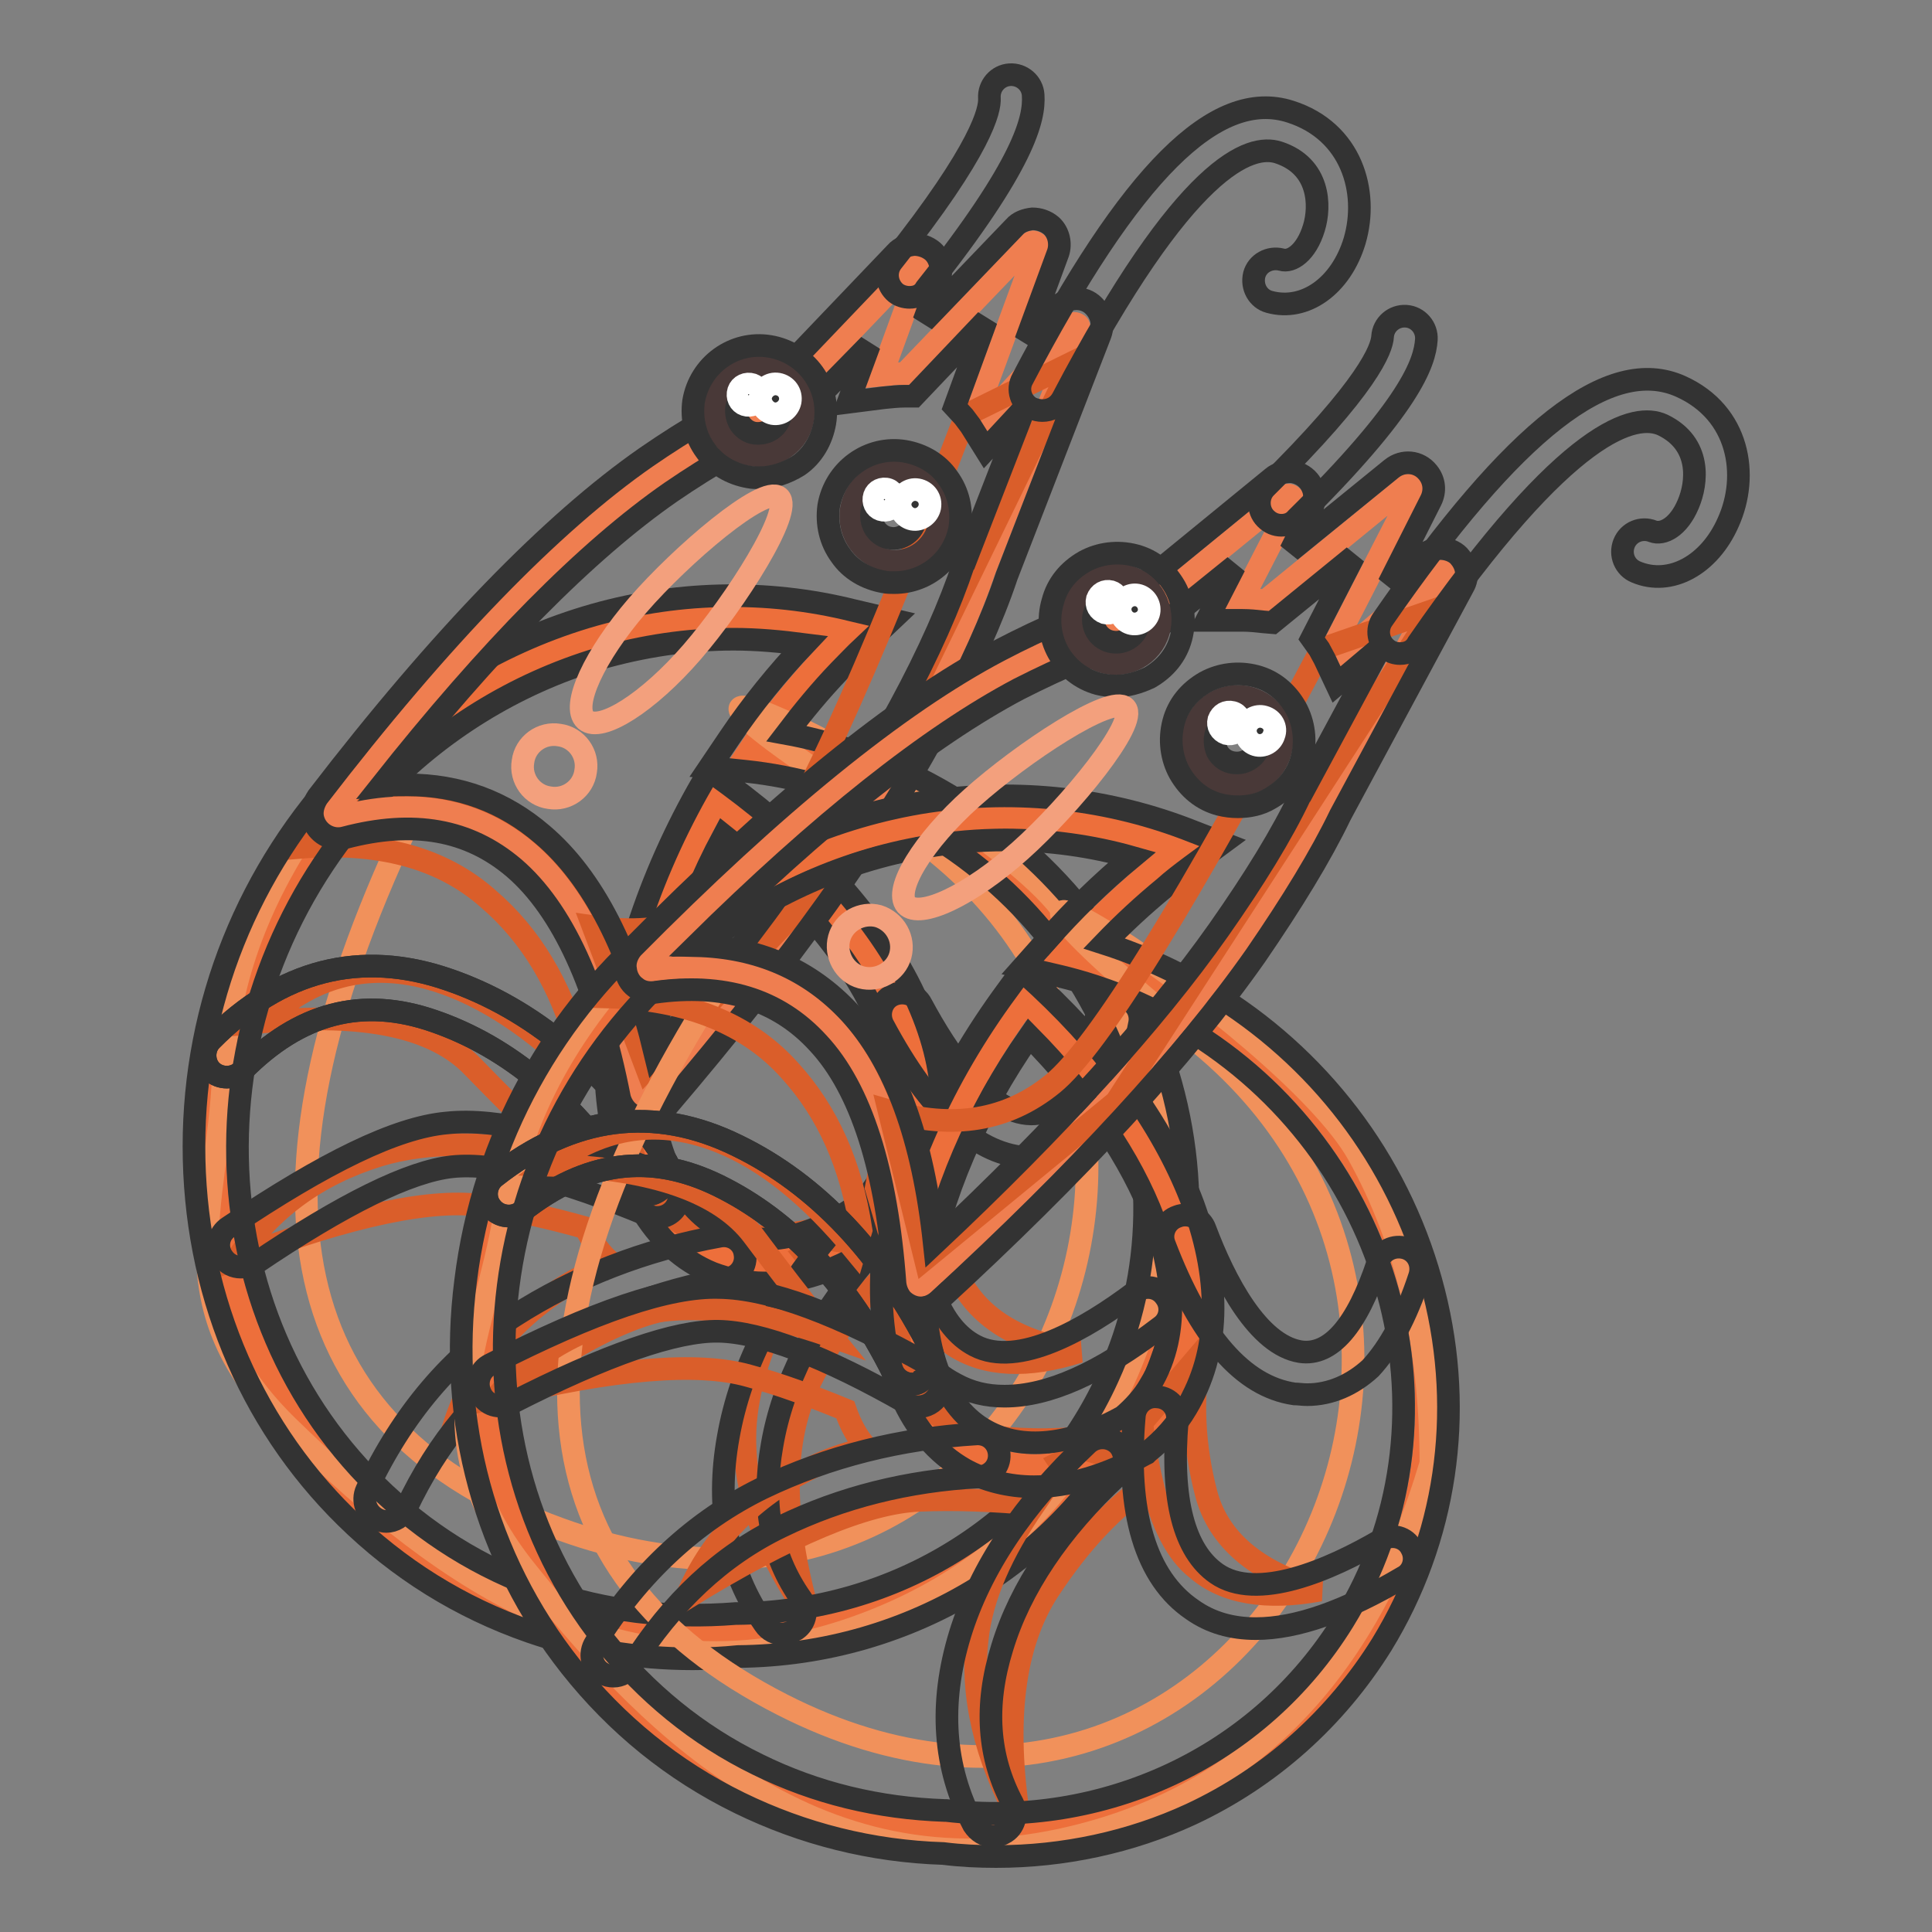 <?xml version="1.0" encoding="utf-8"?>
<!-- Svg Vector Icons : http://www.onlinewebfonts.com/icon -->
<!DOCTYPE svg PUBLIC "-//W3C//DTD SVG 1.1//EN" "http://www.w3.org/Graphics/SVG/1.1/DTD/svg11.dtd">
<svg version="1.1" xmlns="http://www.w3.org/2000/svg" xmlns:xlink="http://www.w3.org/1999/xlink" x="0px" y="0px" viewBox="0 0 256 256" enable-background="new 0 0 256 256" xml:space="preserve">
<rect x="0" y="0" width="256" height="256" fill="#808080" stroke="none"/>
<g> <path stroke-width="3" fill-opacity="0" stroke="#ed6f3b"  d="M83.2,144.3c0.9,10.6,5.1,18.7,12.3,21.7c6.3,2.6,13.7,0.6,20.7-4.6c1.5-1.7,2.8-3.5,3.8-5.6 c6.5-14.3-4.3-34.2-25.1-49.5C87.9,118.6,83.9,131.7,83.2,144.3z M97.6,216.7c-18,1.6-36.2-4.3-49.9-17.8 c-25.7-25.4-25.6-68.1,0.3-95.4C65.5,85,90.3,78.2,112.4,83.7c-1.1,1.1-2.2,2.2-3.2,3.3c-3.7,4-7.1,8.1-10,12.5 c6.7,0.7,13.4,2.6,19.9,5.7c30.1,14.3,43.8,49.5,30.4,78.7C139.9,204.4,119.5,216.5,97.6,216.7L97.6,216.7z"/> <path stroke-width="3" fill-opacity="0" stroke="#f1915b"  d="M53.9,109.5c-23,48.8-16.2,79.9,20.3,93.1c63.2,23,96.1-60.7,44.1-93.8c-52-33.1,11.1-3.9,22.7,12.1 c7.7,10.7,12.6,23.8,14.5,39.4c-4.7,28.1-18.3,46.4-40.9,54.9c-33.9,12.8-59.5-9.8-76.2-25.9c-16.7-16.1-9.5-29.5-8.8-46.9 c0.4-11.6,4.4-22.8,11.9-33.7l11.6-10.3L53.9,109.5L53.9,109.5z"/> <path stroke-width="3" fill-opacity="0" stroke="#da5e2a"  d="M119.1,167.2c-4.5,3.9-8.5,9.2-11.8,16c-3.7,7.6-3.8,17.9-0.1,30.8c-5.6-7.9-8.5-15.7-8.5-23.4 c0-5.5,1.8-11.7,5.4-18.6c-5.4,0.2-10.5,0.6-15.2,1.4c-6.9,1.1-16.6,6.6-29.1,16.7c2.1-7.6,6.6-13.8,13.6-18.7 c2.2-1.6,4.8-2.9,7.7-4c-1.5-1.2-2.6-2.8-3.5-4.7c-4.6-1.3-9-2.3-13.3-2.9c-6.9-1.1-17.8,1.2-32.8,6.9c4.3-6.5,10.6-11.1,18.7-13.6 c6.6-2,14.7-1.9,24.4,0.2c-4.5-4.4-8.5-8.4-12-12c-5-5.2-14.2-7.2-27.7-5.9c6.3-6,13.6-8,21.8-5.8c6.3,1.7,12.8,5.7,19.5,12.1 l0.4-2.8c-2.3-8.4-6.3-15-11.9-19.8c-6.2-5.5-14.6-7.7-25.2-6.8c5.5-5.4,12.3-7,20.6-4.9c8.3,2.2,14.5,7.2,18.6,15.2L78.3,133 l4.1,9.5c0.3,9.4,2.6,15.8,7,19c2.3,1.7,5.7,2.5,10.3,2.4c0.6,0,1.2-0.1,1.9-0.1c3.9-0.3,8.5-1.1,13.8-2.6c-1.7,1.1-3.4,2.1-5,3.1 l8.1,1.3c-0.6-1.8-1.1-3.7-1.6-5.8l6.5-9.7c-0.3,6,0.7,12,3.1,18c2.4,6,7.9,9.7,16.5,11c-6.9,2.2-12.4,1.9-16.6-0.8 C123.6,176.3,121.1,172.6,119.1,167.2L119.1,167.2z M107.9,165.7c-0.4,0.2-0.8,0.4-1.2,0.6l0.4,0.5 C107.5,166.4,107.7,166,107.9,165.7z"/> <path stroke-width="3" fill-opacity="0" stroke="#333333"  d="M91.8,219.8c-7.4,0-14.7-1.2-21.6-3.6c-9.2-3.2-17.4-8.3-24.4-15.2c-13-12.8-20.1-30.3-20.1-49.1 c0-18.8,7.2-36.7,20.2-50.4c8.8-9.3,19.8-16.1,31.7-19.7c11.6-3.5,23.9-3.8,35.5-0.9l5.1,1.2l-3.8,3.6c-1.1,1-2.1,2.1-3.2,3.2 c-2.5,2.6-4.8,5.4-7,8.3c5.5,1,10.9,2.8,16,5.2c15.2,7.2,27,19.8,33,35.3c6,15.6,5.6,32.3-1.2,47.2c-4.8,10.5-12.5,19.3-22.3,25.4 c-9.5,5.9-20.5,9.1-31.9,9.2C95.8,219.7,93.8,219.8,91.8,219.8L91.8,219.8z M97.2,84.7c-6,0-12,0.9-17.9,2.6 c-11,3.3-21.1,9.5-29.2,18.1c-24.7,26.2-24.9,67.2-0.3,91.4c6.4,6.3,13.9,11,22.3,13.9c8.1,2.8,16.6,3.8,25.4,3.1l0.2,0 c10.4-0.1,20.4-3,29-8.4c8.8-5.5,15.8-13.4,20.1-22.9c12.7-27.7-0.3-61.3-29-74.9c-6-2.9-12.4-4.7-19-5.4l-4.8-0.5l2.7-4 c2.9-4.3,6.3-8.5,9.9-12.3C103.5,85,100.4,84.7,97.2,84.7z M101.3,170c-2.4,0-4.8-0.5-6.9-1.3c-7.9-3.2-13-12-14-24.1l0-0.2l0-0.2 c0.8-13.2,5-26.8,12-39.3l1.6-2.8l2.6,1.9c10.7,7.9,18.9,16.9,23.7,26.1c5.1,9.8,5.9,19.1,2.4,26.9c-1.1,2.3-2.5,4.5-4.3,6.4 l-0.2,0.2l-0.2,0.1C112.2,167.9,106.6,170,101.3,170z M86.1,144.3c0.9,9.7,4.7,16.7,10.5,19c5,2,11.3,0.6,17.7-4.1 c1.3-1.4,2.3-2.9,3.1-4.6c3.5-7.7,0.7-16.1-2.2-21.8c-3.9-7.6-10.7-15.3-19.3-22.1C90.1,121.5,86.8,133,86.1,144.3z"/> <path stroke-width="3" fill-opacity="0" stroke="#333333"  d="M85.8,158.3c-0.9,0-1.9-0.4-2.4-1.3c-7.3-11-16-18.3-25.9-21.7c-9.5-3.3-17.8-1.1-25.4,6.6 c-1.1,1.1-3,1.1-4.1,0c-1.1-1.1-1.1-3,0-4.1c9.2-9.3,19.8-12,31.4-8c11.1,3.8,20.8,11.9,28.8,23.9c0.9,1.3,0.5,3.1-0.8,4 C86.9,158.1,86.3,158.3,85.8,158.3z"/> <path stroke-width="3" fill-opacity="0" stroke="#333333"  d="M85.8,158.3c-0.9,0-1.9-0.4-2.4-1.3c-7.3-11-16-18.3-25.9-21.7c-9.5-3.3-17.8-1.1-25.4,6.6 c-1.1,1.1-3,1.1-4.1,0c-1.1-1.1-1.1-3,0-4.1c9.2-9.3,19.8-12,31.4-8c11.1,3.8,20.8,11.9,28.8,23.9c0.9,1.3,0.5,3.1-0.8,4 C86.9,158.1,86.3,158.3,85.8,158.3z"/> <path stroke-width="3" fill-opacity="0" stroke="#333333"  d="M31.9,167.9c-0.9,0-1.8-0.4-2.4-1.3c-0.9-1.3-0.6-3.1,0.8-4c12.8-8.6,22.2-13.2,28.9-13.8 c6.7-0.7,16.1,1.6,29,6.9c1.5,0.6,2.2,2.3,1.6,3.8c-0.6,1.5-2.3,2.2-3.8,1.6c-11.7-4.9-20.5-7.1-26.1-6.5 c-5.6,0.6-14.4,4.9-26.2,12.9C33,167.8,32.5,167.9,31.9,167.9L31.9,167.9z M51.2,201.6c-0.4,0-0.8-0.1-1.2-0.3 c-1.4-0.7-2.1-2.4-1.4-3.9c4.7-10,11.2-17.7,19.5-23c8.1-5.2,17.3-8.8,27.3-10.6c1.6-0.3,3.1,0.8,3.3,2.3c0.3,1.6-0.8,3.1-2.3,3.3 c-9.2,1.6-17.7,4.9-25.2,9.8C63.8,184,58,191,53.8,199.9C53.3,201,52.2,201.6,51.2,201.6L51.2,201.6z M103.7,216.5 c-0.9,0-1.8-0.4-2.4-1.3c-4.9-7-6.5-15.4-4.8-24.8c1.6-9.1,6.2-18.2,13.7-27.1c1-1.2,2.9-1.4,4.1-0.4c1.2,1,1.4,2.9,0.4,4.1 c-6.8,8.1-11,16.3-12.4,24.5c-1.4,7.9-0.2,14.6,3.9,20.4c0.9,1.3,0.6,3.1-0.7,4C104.8,216.3,104.2,216.5,103.7,216.5L103.7,216.5z  M133.1,185c-2.4,0-4.5-0.5-6.5-1.6c-6.7-3.5-10.3-11.7-10.8-24.4c-0.1-1.6,1.2-2.9,2.8-3c1.6-0.1,2.9,1.2,3,2.8 c0.4,10.5,3,17.1,7.6,19.5c5.7,3,14.7-2.2,21.2-7.1c1.3-1,3.1-0.7,4,0.6c1,1.3,0.7,3.1-0.6,4C145.7,182,138.9,185,133.1,185z  M136.9,153.4c-0.1,0-0.2,0-0.4,0c-6.9-0.2-13.3-6-19.5-17.6c-0.7-1.4-0.2-3.2,1.2-3.9s3.2-0.2,3.9,1.2c3.5,6.5,8.8,14.4,14.5,14.5 c0.1,0,0.1,0,0.1,0c4,0,6.9-4.4,8.6-13.1c0.3-1.6,1.8-2.6,3.4-2.3c1.6,0.3,2.6,1.8,2.3,3.4c-1.1,5.7-2.8,9.9-5,12.9 C143.7,151.7,140.5,153.4,136.9,153.4z"/> <path stroke-width="3" fill-opacity="0" stroke="#ef7e50"  d="M103.4,53.7l17.5-18.3c0.2-0.2,0.5-0.2,0.8,0c0.2,0.1,0.2,0.4,0.1,0.6l-5,13.7c1.1-0.1,2.1-0.2,3.1-0.2 l16.6-17.3c0.2-0.2,0.5-0.2,0.8,0c0.2,0.1,0.2,0.4,0.1,0.6l-7.5,20.4c0.4,0.5,0.9,1,1.2,1.6l10.9-11.8c0.2-0.2,0.5-0.2,0.8,0 c0.2,0.1,0.2,0.4,0.1,0.6l-12.5,32.1c-1.9,5.6-4.8,12.1-8.7,19.4c-7.7,14.4-19.6,31-35.8,50.1c-0.2,0.2-0.5,0.3-0.8,0.1 c-0.1-0.1-0.1-0.2-0.2-0.3c-3.1-15.5-8.1-26.2-15-32.1c-6.7-5.7-15.1-7.3-25-4.6c-0.3,0.1-0.6-0.1-0.6-0.4c0-0.2,0-0.3,0.1-0.5 c16.2-21,30.5-35.8,42.8-44.4C93,59,98.4,55.9,103.4,53.7L103.4,53.7z"/> <path stroke-width="3" fill-opacity="0" stroke="#da5e2a"  d="M128,55c-13.5,35.4-22.9,55.9-28.3,61.5c-5.4,5.6-12.4,7.6-21.1,6.3l7.1,18.8l22.5-23.7l34-69.9L128,55 L128,55z"/> <path stroke-width="3" fill-opacity="0" stroke="#333333"  d="M85.5,148.2c-0.8,0-1.6-0.3-2.2-0.8c-0.6-0.5-1-1.2-1.2-1.9c-2.9-14.8-7.6-25-14-30.5 c-6-5.1-13.3-6.4-22.4-4c-1.8,0.5-3.7-0.6-4.2-2.4c-0.3-1,0-2.1,0.6-3c16.3-21.2,31-36.3,43.5-45c5.5-3.8,10.9-6.9,16-9.2 l17.1-17.9c0.6-0.7,1.5-1,2.4-1.1c0.9,0,1.8,0.3,2.5,0.9c1,0.9,1.3,2.4,0.9,3.6l-2.1,5.7l12-12.5c0.6-0.7,1.5-1,2.4-1.1 c0.9,0,1.8,0.3,2.5,0.9c1,0.9,1.3,2.4,0.9,3.6l-4.3,11.7l4.2-4.5c1.3-1.4,3.5-1.5,4.8-0.2c1,1,1.4,2.4,0.9,3.8l-12.4,32 c-1.9,5.7-4.9,12.3-8.9,19.8c-7.7,14.5-19.9,31.5-36.2,50.6C87.5,147.8,86.5,148.2,85.5,148.2z M54,104c6.8,0,12.8,2.2,17.9,6.6 c6.7,5.7,11.6,15.3,14.9,29c14.4-17.3,25.3-32.7,32.4-45.9c3.9-7.2,6.7-13.6,8.5-19l0.1-0.1l8-20.6l-5.2,5.6l-2-3.2 c-0.3-0.4-0.6-0.8-0.9-1.2l-1.2-1.3l4.2-11.5l-9.6,10.1l-1.2,0c-0.9,0-1.8,0.1-2.8,0.2l-4.7,0.6l2.8-7.6L105,56.1l-0.5,0.2 c-4.9,2.2-10.2,5.2-15.6,8.9c-11.1,7.7-24,20.7-38.4,38.9C51.7,104,52.9,104,54,104z"/> <path stroke-width="3" fill-opacity="0" stroke="#493938"  d="M119.5,62.6c-3.2-0.5-6.2,1.7-6.7,4.9c-0.5,3.2,1.7,6.2,4.9,6.8c0,0,0,0,0,0c3.2,0.5,6.2-1.7,6.8-4.9 C124.9,66.1,122.7,63.1,119.5,62.6C119.5,62.6,119.5,62.6,119.5,62.6z"/> <path stroke-width="3" fill-opacity="0" stroke="#333333"  d="M118.5,77.2c-0.5,0-0.9,0-1.4-0.1c-2.3-0.4-4.4-1.6-5.7-3.5c-1.4-1.9-1.9-4.2-1.6-6.5 c0.8-4.8,5.3-8.1,10.1-7.3c2.3,0.4,4.4,1.6,5.7,3.5c1.4,1.9,1.9,4.2,1.6,6.5C126.5,74.1,122.8,77.2,118.5,77.2z M118.5,65.4 c-1.5,0-2.7,1.1-3,2.5c-0.1,0.8,0.1,1.6,0.5,2.2c0.5,0.7,1.2,1.1,1.9,1.2c1.6,0.3,3.2-0.9,3.4-2.5c0.1-0.8-0.1-1.6-0.5-2.2 c-0.5-0.7-1.2-1.1-1.9-1.2C118.8,65.4,118.7,65.4,118.5,65.4z"/> <path stroke-width="3" fill-opacity="0" stroke="#ffffff"  d="M121.6,64.9c-1.1-0.2-2.1,0.6-2.3,1.6c-0.2,1.1,0.6,2.1,1.6,2.3c0,0,0,0,0,0c1.1,0.2,2.1-0.6,2.3-1.6 C123.4,66.1,122.7,65.1,121.6,64.9C121.6,64.9,121.6,64.9,121.6,64.9z"/> <path stroke-width="3" fill-opacity="0" stroke="#ffffff"  d="M117.4,64.8c-0.8-0.1-1.5,0.4-1.6,1.2c-0.1,0.8,0.4,1.5,1.2,1.6l0,0c0.8,0.1,1.5-0.4,1.6-1.2 C118.7,65.7,118.2,64.9,117.4,64.8z"/> <path stroke-width="3" fill-opacity="0" stroke="#493938"  d="M101.5,48.7c-3.2-0.5-6.2,1.7-6.7,4.9c-0.5,3.2,1.7,6.2,4.9,6.7l0,0c3.2,0.5,6.2-1.7,6.7-4.9 C106.9,52.2,104.7,49.2,101.5,48.7L101.5,48.7z"/> <path stroke-width="3" fill-opacity="0" stroke="#333333"  d="M100.6,63.3c-0.5,0-0.9,0-1.4-0.1c-2.3-0.4-4.4-1.6-5.7-3.5c-1.4-1.9-1.9-4.2-1.6-6.5 c0.8-4.8,5.3-8.1,10.1-7.3c4.8,0.8,8.1,5.3,7.3,10.1c-0.4,2.3-1.6,4.4-3.5,5.7C104.2,62.7,102.4,63.3,100.6,63.3z M100.6,51.5 c-1.5,0-2.7,1.1-3,2.5c-0.1,0.8,0.1,1.6,0.5,2.2c0.5,0.7,1.2,1.1,1.9,1.2c0.8,0.1,1.6-0.1,2.2-0.5c0.7-0.5,1.1-1.2,1.2-2 c0.3-1.6-0.9-3.2-2.5-3.4C100.9,51.5,100.7,51.5,100.6,51.5z"/> <path stroke-width="3" fill-opacity="0" stroke="#ffffff"  d="M103.1,50.9c-1.1-0.2-2.1,0.6-2.3,1.6s0.6,2.1,1.6,2.3c0,0,0,0,0,0c1.1,0.2,2.1-0.6,2.3-1.6 C104.9,52.1,104.2,51.1,103.1,50.9C103.1,50.9,103.1,50.9,103.1,50.9z"/> <path stroke-width="3" fill-opacity="0" stroke="#ffffff"  d="M99.4,50.9c-0.8-0.1-1.5,0.4-1.6,1.2c-0.1,0.8,0.4,1.5,1.2,1.6l0,0c0.8,0.1,1.5-0.4,1.6-1.2 C100.7,51.7,100.2,51,99.4,50.9z"/> <path stroke-width="3" fill-opacity="0" stroke="#f3a07d"  d="M77.6,95.4c2,1.7,8.3-2.3,14.1-9c5.8-6.7,13.5-18.8,11.5-20.5c-2-1.7-12.9,7.6-18.7,14.3 C78.8,86.8,75.6,93.6,77.6,95.4z"/> <path stroke-width="3" fill-opacity="0" stroke="#333333"  d="M138.1,54.4c-0.4,0-0.9-0.1-1.4-0.3c-1.4-0.7-2-2.5-1.2-3.9c14.3-27.3,25.6-38.6,35.5-35.4 c8.1,2.6,10.4,10.6,8.5,17.1c-1.8,6-6.6,9.4-11.3,8.1c-1.5-0.4-2.4-2-2-3.6c0.4-1.5,2-2.4,3.6-2c1.3,0.4,3.3-0.9,4.3-4.2 c0.9-2.9,0.8-8.2-4.7-10c-3.7-1.2-12.3,1.5-28.6,32.6C140.2,53.9,139.2,54.4,138.1,54.4L138.1,54.4z M120.5,39.4 c-0.6,0-1.3-0.2-1.8-0.6c-1.2-1-1.5-2.8-0.5-4.1c12-15.1,13-20.2,12.9-21.7c-0.1-1.6,1.1-3,2.7-3.1c1.6-0.1,3,1.1,3.1,2.7 c0.2,3.1-1.1,9.1-14.2,25.6C122.2,39.1,121.4,39.4,120.5,39.4z"/> <path stroke-width="3" fill-opacity="0" stroke="#f3a07d"  d="M74.1,97.4c-2.3-0.4-4.5,1.2-4.8,3.5c-0.4,2.3,1.2,4.5,3.5,4.8c0,0,0,0,0,0c2.3,0.4,4.5-1.2,4.8-3.5 C78,99.9,76.4,97.7,74.1,97.4z"/> <path stroke-width="3" fill-opacity="0" stroke="#ed6f3b"  d="M119.7,169.2c-0.4,10.6,2.8,19.2,9.5,23c5.9,3.3,13.5,2.3,21.1-2c1.7-1.5,3.2-3.1,4.4-5.1 c8.2-13.4-0.1-34.5-18.9-52.2C127.5,144.2,122,156.7,119.7,169.2L119.7,169.2z M125.2,242.7c-18-0.6-35.4-8.6-47.4-23.7 c-22.4-28.3-17.1-70.7,11.9-94.7c19.6-16.2,45-19.9,66.4-11.8c-1.2,0.9-2.4,1.9-3.6,2.9c-4.2,3.5-8,7.2-11.5,11.1 c6.5,1.5,13,4.2,19,8c28.2,17.8,37.4,54.5,20.6,81.8C168.7,235.7,146.9,245.2,125.2,242.7z"/> <path stroke-width="3" fill-opacity="0" stroke="#f1915b"  d="M94.9,131c-28.8,45.6-25.8,77.3,8.8,94.9c59.9,30.5,102.8-48.5,55.2-87.7C111.4,99,170.4,135.7,180,153 c6.4,11.5,9.6,25.2,9.6,40.9c-8.1,27.3-23.8,43.8-47.3,49.5c-35.2,8.6-57.9-17-72.4-35c-14.6-18-5.8-30.5-3-47.6 c1.8-11.4,7.1-22.1,15.9-32l12.7-8.8L94.9,131L94.9,131z"/> <path stroke-width="3" fill-opacity="0" stroke="#da5e2a"  d="M152.6,196.3c-5,3.3-9.5,8.1-13.7,14.5c-4.6,7.1-5.9,17.3-3.8,30.5c-4.6-8.6-6.5-16.7-5.6-24.2 c0.6-5.5,3.2-11.4,7.6-17.8c-5.4-0.5-10.5-0.7-15.3-0.5c-7,0.3-17.3,4.6-30.9,13c3-7.3,8.2-12.9,15.8-16.9c2.4-1.3,5.1-2.3,8.2-3 c-1.3-1.4-2.2-3.1-2.9-5.1c-4.4-1.8-8.7-3.4-12.8-4.5c-6.7-1.9-17.9-1-33.4,2.8c5.1-6,11.8-9.7,20.2-11.2 c6.8-1.2,14.8-0.1,24.2,3.2c-4-4.9-7.4-9.4-10.4-13.4c-4.3-5.7-13.2-8.9-26.8-9.3c7-5.2,14.4-6.3,22.4-3.1c6,2.4,12,7.2,17.9,14.4 l0.8-2.7c-1.3-8.6-4.4-15.6-9.4-21.1c-5.5-6.2-13.6-9.5-24.2-9.8c6.1-4.7,13.1-5.5,21-2.3c7.9,3.2,13.5,9,16.6,17.3l-2,10.3 l2.9,9.9c-0.9,9.4,0.7,16,4.7,19.7c2.1,2,5.4,3.2,10,3.6c0.6,0,1.2,0.1,1.9,0.1c3.9,0.2,8.5-0.1,14-0.9c-1.8,0.9-3.6,1.7-5.3,2.4 l7.9,2.3c-0.4-1.9-0.7-3.8-0.9-6l7.6-8.9c-1,5.9-0.7,12,0.9,18.2c1.6,6.2,6.7,10.5,15.1,12.9c-7.1,1.3-12.6,0.4-16.3-2.8 C155.9,205.8,153.9,201.9,152.6,196.3z M141.6,193.3c-0.4,0.2-0.8,0.3-1.2,0.5l0.4,0.6C141.1,194,141.4,193.7,141.6,193.3z"/> <path stroke-width="3" fill-opacity="0" stroke="#333333"  d="M132,246c-2.3,0-4.6-0.1-7-0.4c-9.5-0.3-18.6-2.6-27-6.7c-8.8-4.3-16.3-10.4-22.4-18.1 c-11.3-14.3-16.3-32.5-13.9-51.1C64,151,73.3,134.1,87.9,122c9.9-8.1,21.6-13.5,33.9-15.6c12-2,24.2-0.8,35.3,3.4l4.9,1.9l-4.2,3.1 c-1.2,0.9-2.4,1.8-3.5,2.8c-2.8,2.3-5.5,4.8-8,7.4c5.3,1.7,10.4,4.1,15.3,7.1c14.2,9,24.3,22.9,28.4,39.1 c4.1,16.2,1.6,32.8-6.9,46.7c-6.1,9.8-14.8,17.6-25.3,22.5C149.8,244.1,140.9,246,132,246z M133.2,111.3c-3.5,0-7,0.3-10.5,0.9 c-11.3,1.9-22.1,6.9-31.2,14.4c-27.7,23-32.9,63.6-11.5,90.7c5.6,7,12.4,12.6,20.4,16.5c7.7,3.8,16,5.8,24.8,6.1l0.2,0 c10.3,1.2,20.6-0.5,29.8-4.8c9.4-4.4,17.3-11.4,22.8-20.3c16-25.9,7.2-60.8-19.6-77.8c-5.6-3.6-11.8-6.2-18.2-7.7l-4.7-1.1l3.2-3.6 c3.4-3.9,7.2-7.6,11.3-11C144.7,112.1,139,111.3,133.2,111.3L133.2,111.3z M137,197c-3.3,0-6.5-0.8-9.2-2.3 c-7.4-4.2-11.4-13.5-11-25.6v-0.2l0-0.2c2.4-13,8.2-26,16.7-37.5l1.9-2.6l2.4,2.2c9.7,9.1,16.7,19.1,20.3,28.8 c3.8,10.4,3.5,19.7-0.9,27c-1.3,2.2-3,4.1-5.1,5.8l-0.2,0.2l-0.2,0.1C146.6,195.5,141.6,197,137,197L137,197z M122.6,169.5 c-0.3,9.8,2.6,17.1,8.1,20.1c4.7,2.6,11.1,2,18.1-1.9c1.4-1.2,2.7-2.6,3.6-4.2c4.4-7.2,2.7-15.9,0.5-21.9c-3-8-8.8-16.5-16.5-24.3 C129.4,147.3,124.7,158.4,122.6,169.5L122.6,169.5z"/> <path stroke-width="3" fill-opacity="0" stroke="#333333"  d="M120.9,183.4c-1.1,0-2.1-0.6-2.6-1.6c-5.9-11.8-13.7-20.1-23.1-24.7c-9-4.4-17.5-3.3-26,3.4 c-1.2,1-3.1,0.8-4.1-0.5c-1-1.2-0.8-3.1,0.5-4.1c10.3-8.1,21.1-9.5,32.1-4.1c10.5,5.1,19.2,14.3,25.7,27.2c0.7,1.4,0.1,3.2-1.3,3.9 C121.8,183.3,121.3,183.4,120.9,183.4z"/> <path stroke-width="3" fill-opacity="0" stroke="#333333"  d="M120.9,183.4c-1.1,0-2.1-0.6-2.6-1.6c-5.9-11.8-13.7-20.1-23.1-24.7c-9-4.4-17.5-3.3-26,3.4 c-1.2,1-3.1,0.8-4.1-0.5c-1-1.2-0.8-3.1,0.5-4.1c10.3-8.1,21.1-9.5,32.1-4.1c10.5,5.1,19.2,14.3,25.7,27.2c0.7,1.4,0.1,3.2-1.3,3.9 C121.8,183.3,121.3,183.4,120.9,183.4z"/> <path stroke-width="3" fill-opacity="0" stroke="#333333"  d="M121.7,186.4c-0.5,0-1-0.1-1.4-0.4c-11-6.3-19.5-9.5-25.1-9.6c-5.6-0.1-14.9,3.1-27.6,9.6 c-1.4,0.7-3.2,0.2-3.9-1.3c-0.7-1.4-0.2-3.2,1.3-3.9c13.7-7,23.6-10.4,30.3-10.2c6.7,0.1,15.8,3.5,27.9,10.3c1.4,0.8,1.9,2.6,1.1,4 C123.7,185.9,122.7,186.4,121.7,186.4z M81.3,222.1c-0.5,0-1-0.1-1.5-0.4c-1.4-0.8-1.8-2.6-0.9-4c5.8-9.3,13.3-16.2,22.1-20.5 c8.7-4.2,18.3-6.6,28.4-7.2c1.6-0.1,2.9,1.1,3,2.7c0.1,1.6-1.1,2.9-2.7,3c-9.4,0.5-18.2,2.7-26.2,6.6c-7.9,3.8-14.5,10-19.8,18.4 C83.2,221.6,82.2,222.1,81.3,222.1L81.3,222.1z M131.6,243.3c-1.1,0-2-0.6-2.6-1.5c-4-7.6-4.6-16-1.8-25.2 c2.7-8.8,8.4-17.3,16.9-25.3c1.2-1.1,3-1,4.1,0.1c1.1,1.2,1,3-0.1,4.1c-7.7,7.2-12.9,14.9-15.3,22.8c-2.4,7.7-1.9,14.5,1.4,20.7 c0.7,1.4,0.2,3.2-1.2,3.9C132.5,243.2,132,243.3,131.6,243.3L131.6,243.3z M166.4,215.8c-3.2,0-6-0.8-8.4-2.5 c-6.2-4.2-8.8-12.9-7.7-25.6c0.1-1.6,1.5-2.8,3.1-2.6c1.6,0.1,2.8,1.5,2.6,3.1c-0.9,10.5,0.9,17.3,5.2,20.3 c5.3,3.7,14.9-0.4,21.9-4.5c1.4-0.8,3.2-0.3,3.9,1.1c0.8,1.4,0.3,3.2-1.1,3.9C178.3,213.5,171.8,215.8,166.4,215.8L166.4,215.8z  M173.2,184.8c-0.6,0-1.2-0.1-1.7-0.1c-6.8-1-12.5-7.5-17.2-19.8c-0.6-1.5,0.2-3.2,1.7-3.7c1.5-0.6,3.2,0.2,3.7,1.7 c2.6,6.9,7,15.3,12.6,16.2c4,0.6,7.5-3.4,10.3-11.9c0.5-1.5,2.1-2.3,3.7-1.8c1.5,0.5,2.3,2.1,1.8,3.7c-1.8,5.5-4,9.5-6.5,12.2 C179.2,183.5,176.3,184.8,173.2,184.8L173.2,184.8z"/> <path stroke-width="3" fill-opacity="0" stroke="#ef7e50"  d="M150.8,81.7l19.6-16c0.2-0.2,0.6-0.1,0.8,0.1c0.1,0.2,0.2,0.4,0.1,0.6l-6.7,13c1.1,0,2.1,0.1,3.1,0.2 l18.6-15.2c0.2-0.2,0.6-0.1,0.8,0.1c0.1,0.2,0.2,0.4,0.1,0.6l-9.9,19.3c0.4,0.6,0.7,1.1,1,1.8l12.3-10.4c0.2-0.2,0.6-0.2,0.8,0.1 c0.1,0.2,0.2,0.4,0.1,0.6L175,106.7c-2.6,5.3-6.2,11.4-11,18.2c-9.4,13.3-23.3,28.4-41.7,45.3c-0.2,0.2-0.6,0.2-0.8,0 c-0.1-0.1-0.1-0.2-0.2-0.3c-1.2-15.8-4.8-27-10.9-33.7c-6-6.5-14.1-9.1-24.3-7.6c-0.3,0-0.6-0.2-0.6-0.4c0-0.2,0-0.3,0.2-0.4 c18.7-18.9,34.6-31.9,47.9-38.9C139.8,85.6,145.5,83.2,150.8,81.7L150.8,81.7z"/> <path stroke-width="3" fill-opacity="0" stroke="#da5e2a"  d="M175.1,86c-17.7,33.5-29.6,52.7-35.6,57.6c-6,4.9-13.2,6.1-21.7,3.6l4.8,19.6l25.3-20.8l42.2-65.2L175.1,86 L175.1,86z"/> <path stroke-width="3" fill-opacity="0" stroke="#333333"  d="M122,173.3c-0.9,0-1.8-0.4-2.5-1.1c-0.5-0.6-0.8-1.3-0.9-2.1c-1.1-15-4.5-25.8-10.2-31.9 c-5.3-5.8-12.5-8-21.7-6.7c-0.9,0.1-1.8-0.1-2.5-0.7c-0.7-0.5-1.2-1.4-1.3-2.3c-0.2-1,0.2-2.1,0.9-2.9c18.8-19,35.1-32.3,48.6-39.4 c5.9-3.1,11.7-5.5,17-7.2l19.2-15.7c0.7-0.6,1.6-0.8,2.5-0.8c0.9,0.1,1.7,0.5,2.3,1.2c0.9,1.1,1,2.5,0.4,3.7L171,73l13.4-10.9 c1.5-1.2,3.6-1,4.8,0.5c0.9,1.1,1,2.5,0.4,3.7L184,77.4l4.7-3.9c0.7-0.6,1.6-0.9,2.5-0.8c0.9,0.1,1.8,0.5,2.3,1.2 c0.9,1.1,1.1,2.6,0.4,3.8L177.6,108c-2.6,5.4-6.4,11.6-11.2,18.6c-9.4,13.4-23.6,28.8-42.1,45.8C123.6,173,122.8,173.3,122,173.3 L122,173.3z M92.2,125.3c8.3,0.2,15.1,3.2,20.4,8.9c6,6.5,9.7,16.6,11.2,30.6c16.4-15.4,29.1-29.4,37.7-41.6 c4.7-6.7,8.4-12.7,10.8-17.8l0.1-0.1l10.5-19.5l-5.8,4.9l-1.6-3.4c-0.2-0.4-0.5-0.9-0.7-1.3l-1-1.4l5.6-10.9l-10.8,8.8l-1.2-0.1 c-0.9-0.1-1.8-0.2-2.8-0.2l-4.7,0l3.7-7.2l-11.4,9.2l-0.6,0.2c-5.2,1.6-10.7,3.9-16.6,6.9C123.1,97.6,108.7,109,92.2,125.3z"/> <path stroke-width="3" fill-opacity="0" stroke="#493938"  d="M165.6,92.5c-3.1-0.9-6.4,0.9-7.3,4s0.9,6.4,4,7.3c3.1,0.9,6.4-0.9,7.3-4C170.6,96.6,168.8,93.4,165.6,92.5 z"/> <path stroke-width="3" fill-opacity="0" stroke="#333333"  d="M164,106.9c-0.8,0-1.6-0.1-2.4-0.3c-2.3-0.6-4.1-2.1-5.3-4.2c-1.1-2-1.4-4.4-0.8-6.7 c0.6-2.3,2.1-4.1,4.2-5.3c2-1.1,4.4-1.4,6.7-0.8s4.1,2.1,5.3,4.2c1.1,2,1.4,4.4,0.8,6.7c-0.6,2.3-2.1,4.1-4.2,5.3 C167,106.6,165.5,106.9,164,106.9z M164,95.1c-0.5,0-1,0.1-1.5,0.4c-0.7,0.4-1.2,1-1.4,1.8c-0.2,0.8-0.1,1.6,0.2,2.3 c0.4,0.7,1,1.2,1.8,1.4c0.8,0.2,1.6,0.1,2.3-0.3c0.7-0.4,1.2-1,1.4-1.8c0.2-0.8,0.1-1.6-0.2-2.3c-0.4-0.7-1-1.2-1.8-1.4 C164.6,95.2,164.3,95.1,164,95.1z"/> <path stroke-width="3" fill-opacity="0" stroke="#ffffff"  d="M167.5,95c-1-0.3-2.1,0.3-2.4,1.3c-0.3,1,0.3,2.1,1.3,2.4c0,0,0,0,0,0c1,0.3,2.1-0.3,2.4-1.3 C169.2,96.4,168.6,95.3,167.5,95C167.5,95,167.5,95,167.5,95z"/> <path stroke-width="3" fill-opacity="0" stroke="#ffffff"  d="M163.3,94.4c-0.8-0.2-1.5,0.2-1.8,1c-0.2,0.8,0.2,1.5,1,1.8c0.8,0.2,1.5-0.2,1.8-1 C164.5,95.4,164.1,94.6,163.3,94.4z"/> <path stroke-width="3" fill-opacity="0" stroke="#493938"  d="M149.5,76.4c-3.1-0.9-6.4,0.9-7.3,4c-0.9,3.1,0.9,6.4,4,7.3l0,0c3.1,0.9,6.4-0.9,7.3-4 C154.4,80.6,152.6,77.3,149.5,76.4z"/> <path stroke-width="3" fill-opacity="0" stroke="#333333"  d="M147.9,90.9c-0.8,0-1.6-0.1-2.4-0.3c-4.7-1.3-7.4-6.2-6-10.9c0.6-2.3,2.1-4.1,4.2-5.3 c2-1.1,4.4-1.4,6.7-0.8c2.3,0.6,4.1,2.1,5.3,4.2c1.1,2,1.4,4.4,0.8,6.7c-0.6,2.3-2.1,4.1-4.2,5.3C150.8,90.5,149.3,90.9,147.9,90.9 z M147.9,79.1c-0.5,0-1,0.1-1.5,0.4c-0.7,0.4-1.2,1-1.4,1.8c-0.5,1.6,0.5,3.3,2.1,3.7c0.8,0.2,1.6,0.1,2.3-0.3 c0.7-0.4,1.2-1,1.4-1.8c0.2-0.8,0.1-1.6-0.2-2.3c-0.4-0.7-1-1.2-1.8-1.4C148.4,79.1,148.2,79.1,147.9,79.1z"/> <path stroke-width="3" fill-opacity="0" stroke="#ffffff"  d="M150.9,78.9c-1-0.3-2.1,0.3-2.4,1.3c-0.3,1,0.3,2.1,1.3,2.4c0,0,0,0,0,0c1,0.3,2.1-0.3,2.4-1.3 C152.5,80.3,151.9,79.2,150.9,78.9C150.9,78.9,150.9,78.9,150.9,78.9z"/> <path stroke-width="3" fill-opacity="0" stroke="#ffffff"  d="M147.2,78.4c-0.8-0.2-1.5,0.2-1.8,1c-0.2,0.8,0.2,1.5,1,1.8c0.8,0.2,1.5-0.2,1.8-1 C148.4,79.4,147.9,78.6,147.2,78.4C147.2,78.4,147.2,78.4,147.2,78.4z"/> <path stroke-width="3" fill-opacity="0" stroke="#f3a07d"  d="M120.1,119.9c1.8,1.9,8.5-1.3,15.1-7.2c6.6-5.9,15.7-17,13.9-18.9c-1.8-1.9-13.7,6-20.3,11.9 C122.3,111.5,118.4,117.9,120.1,119.9z"/> <path stroke-width="3" fill-opacity="0" stroke="#333333"  d="M185.5,86.6c-0.6,0-1.2-0.2-1.6-0.5c-1.3-0.9-1.6-2.7-0.7-4c17.5-25.3,30.1-35.1,39.5-30.9 c7.8,3.5,9.1,11.8,6.3,18c-2.5,5.7-7.7,8.5-12.2,6.6c-1.5-0.6-2.2-2.3-1.6-3.8c0.6-1.5,2.3-2.2,3.8-1.6c1.3,0.5,3.4-0.5,4.7-3.6 c1.2-2.8,1.8-8-3.4-10.5c-3.5-1.6-12.4,0-32.4,28.9C187.4,86.2,186.5,86.6,185.5,86.6L185.5,86.6z M169.8,69.6 c-0.8,0-1.5-0.3-2.1-0.9c-1.1-1.1-1.1-3,0-4.1c13.7-13.5,15.4-18.4,15.5-20c0.1-1.6,1.5-2.8,3.1-2.7c1.6,0.1,2.8,1.5,2.7,3.1 c-0.2,3.1-2.2,8.9-17.2,23.7C171.3,69.3,170.6,69.6,169.8,69.6L169.8,69.6z"/> <path stroke-width="3" fill-opacity="0" stroke="#f3a07d"  d="M116.4,121.4c-2.2-0.6-4.6,0.7-5.2,2.9c-0.6,2.2,0.7,4.6,2.9,5.2c2.2,0.6,4.6-0.7,5.2-2.9 C119.9,124.4,118.6,122.1,116.4,121.4L116.4,121.4z"/></g>
</svg>